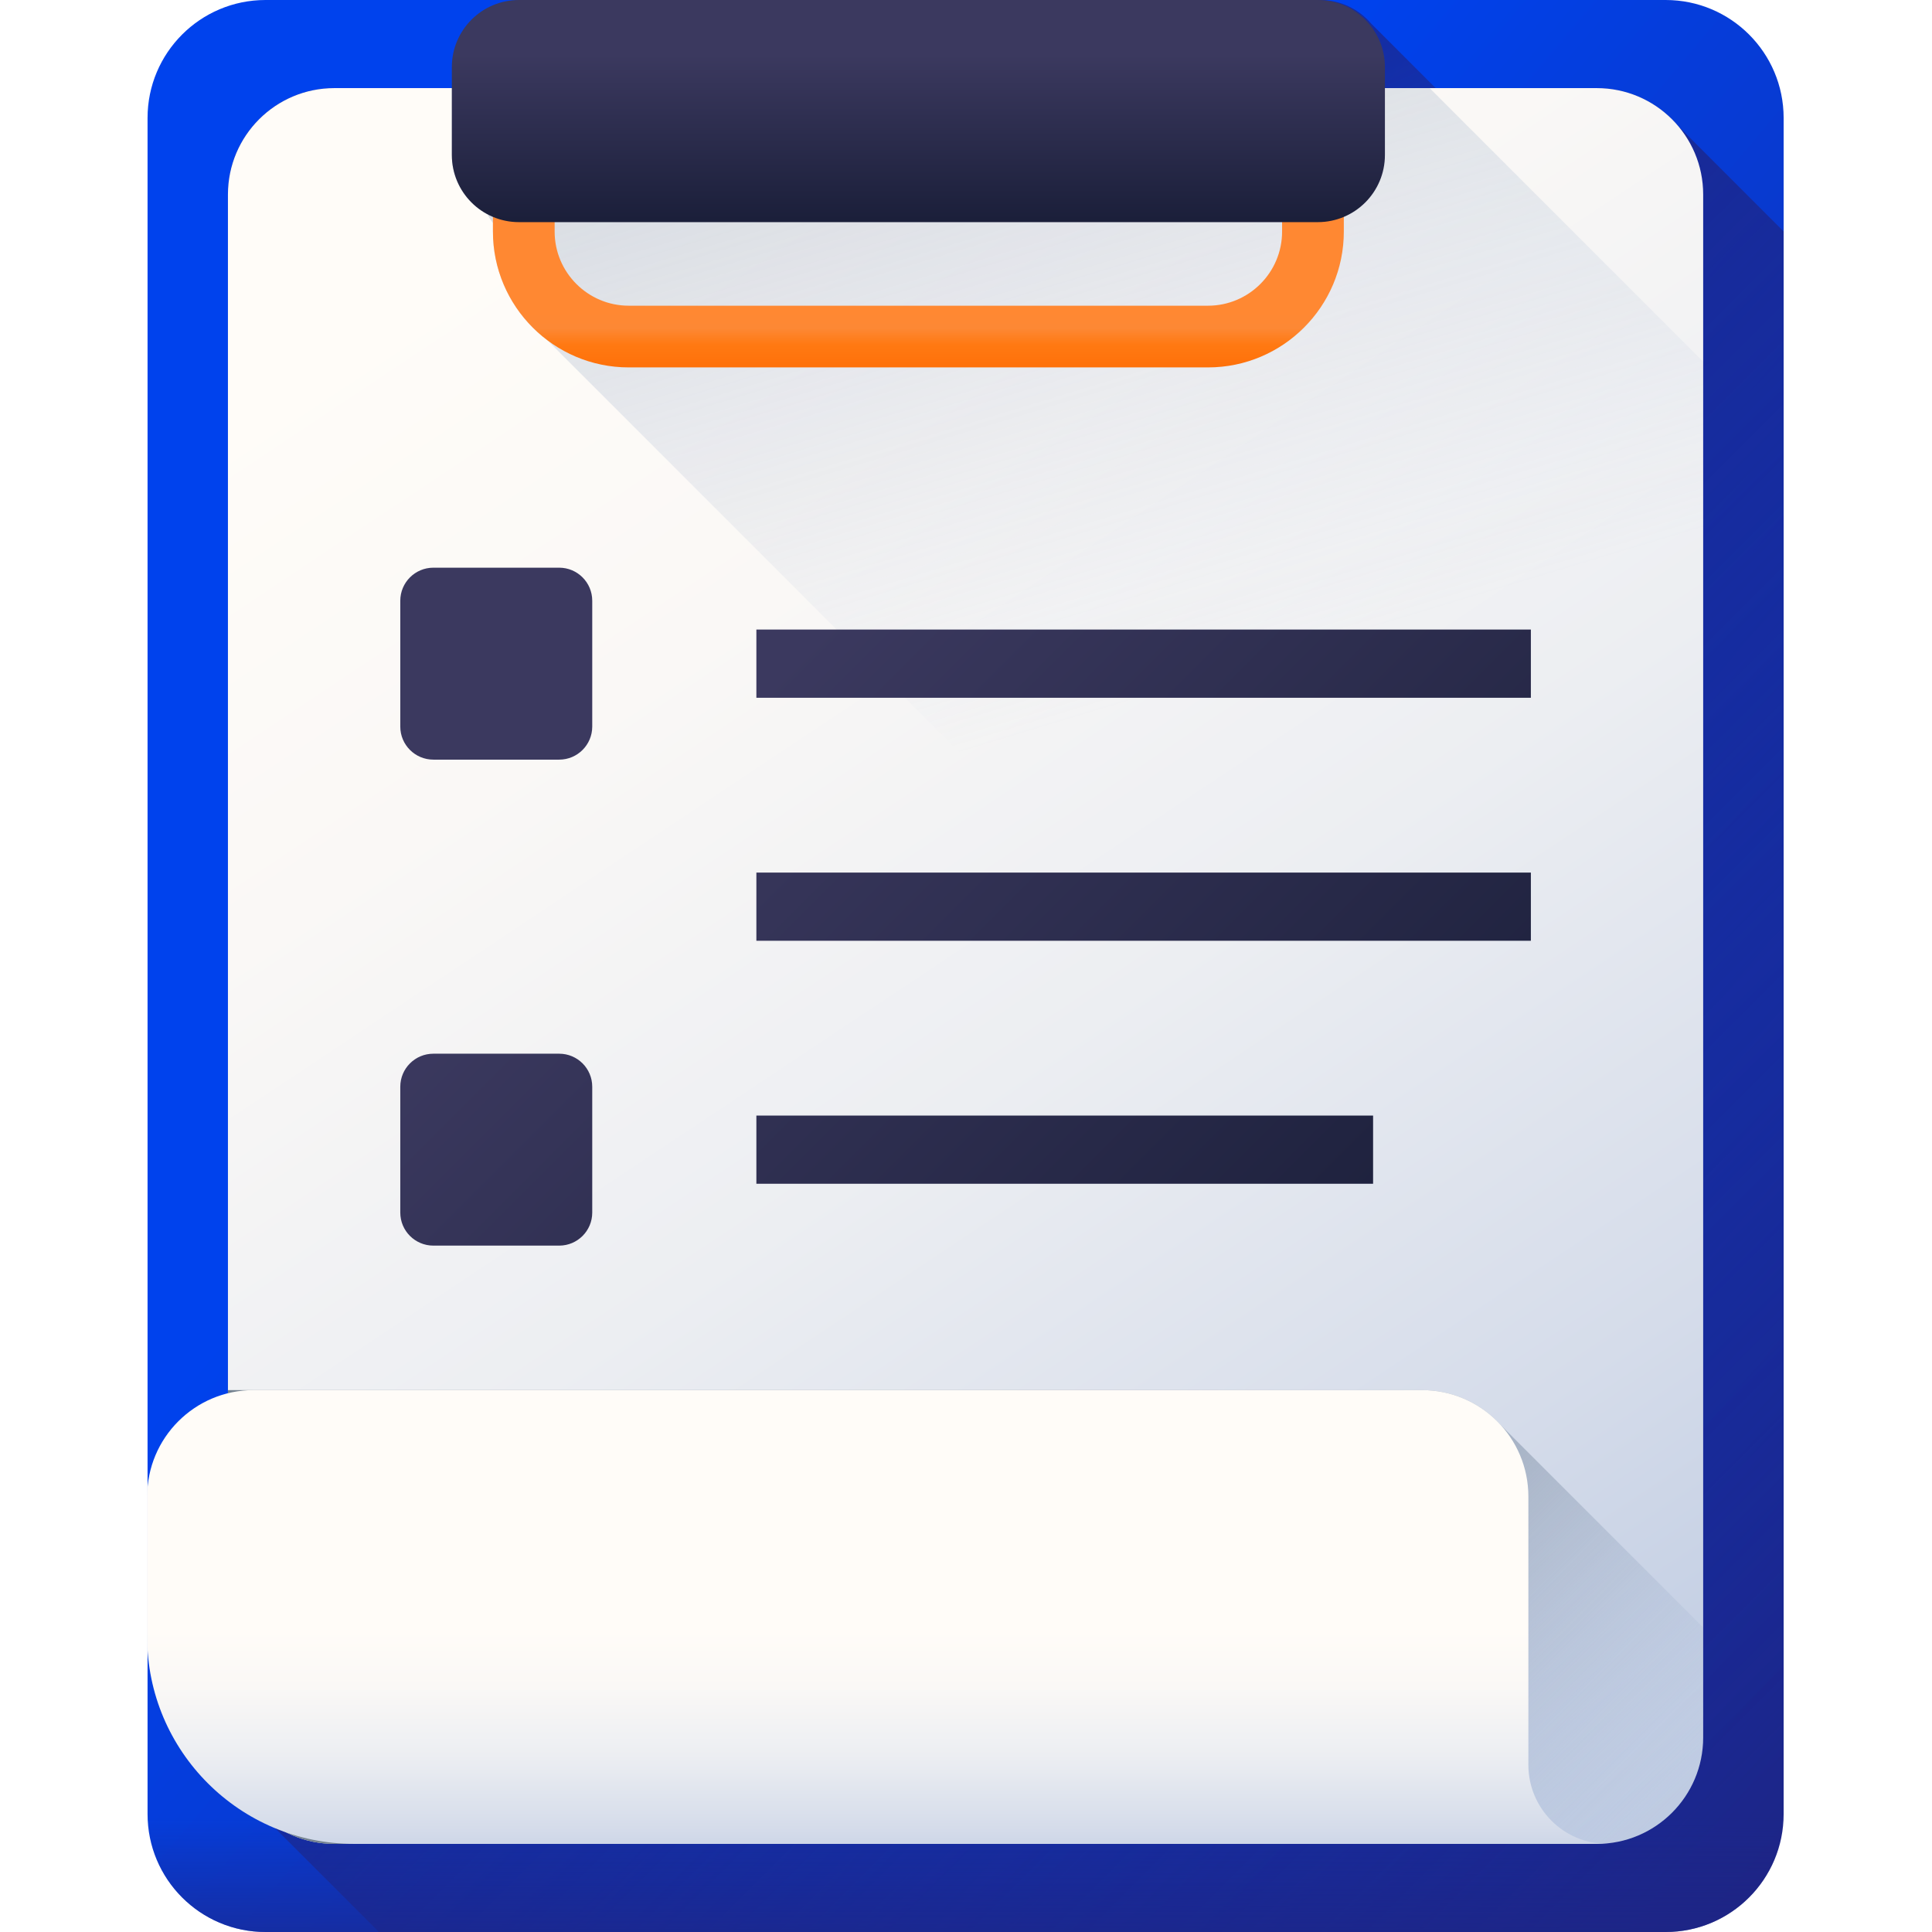 <svg width="48" height="48" viewBox="0 0 48 48" fill="none" xmlns="http://www.w3.org/2000/svg">
<g clip-path="url(#clip0_1584_10813)">
<path d="M41.383 48H6.597C4.978 48 3.666 46.688 3.666 45.069V2.931C3.666 1.312 4.978 0 6.597 0H41.383C43.002 0 44.314 1.312 44.314 2.931V45.069C44.314 46.688 43.002 48 41.383 48Z" fill="url(#paint0_linear_1584_10813)"/>
<path d="M44.313 45.069V5.75L41.692 3.129C41.207 2.554 40.482 2.189 39.671 2.189H8.307C6.847 2.189 5.663 3.372 5.663 4.833V43.167C5.663 43.978 6.029 44.703 6.603 45.189L9.415 48H41.382C43.001 48 44.313 46.688 44.313 45.069Z" fill="url(#paint1_linear_1584_10813)"/>
<path d="M3.666 37.715V45.069C3.666 46.688 4.978 48 6.597 48H41.383C43.002 48 44.314 46.688 44.314 45.069V37.715H3.666Z" fill="url(#paint2_linear_1584_10813)"/>
<path d="M34.07 0.59C33.764 0.229 33.308 0 32.798 0H19.271C18.349 0 17.602 0.747 17.602 1.668V3.851C17.602 4.361 17.832 4.816 18.192 5.123L27.846 14.776C28.152 15.136 28.608 15.366 29.117 15.366H42.645C43.566 15.366 44.313 14.619 44.313 13.697V11.515C44.313 11.005 44.084 10.549 43.724 10.243L34.07 0.59Z" fill="url(#paint3_linear_1584_10813)"/>
<path d="M39.671 45.811H8.307C6.847 45.811 5.663 44.628 5.663 43.167V4.833C5.663 3.372 6.847 2.189 8.307 2.189H39.671C41.131 2.189 42.315 3.372 42.315 4.833V43.167C42.315 44.628 41.131 45.811 39.671 45.811Z" fill="url(#paint4_linear_1584_10813)"/>
<path d="M42.316 8.985L35.519 2.189H11.226V3.851C11.226 4.487 11.582 5.039 12.105 5.32C12.147 5.398 12.194 5.472 12.247 5.541V5.754C12.247 6.858 12.779 7.839 13.601 8.455L42.315 37.17V8.985H42.316Z" fill="url(#paint5_linear_1584_10813)"/>
<path d="M8.307 45.811H39.671C41.131 45.811 42.315 44.628 42.315 43.167V40.434L37.284 35.403C36.8 34.871 36.103 34.537 35.327 34.537H5.663V43.167C5.663 44.628 6.847 45.811 8.307 45.811Z" fill="url(#paint6_linear_1584_10813)"/>
<path d="M35.328 34.537H6.3C4.84 34.537 3.656 35.721 3.656 37.181V40.667C3.656 43.508 5.96 45.811 8.801 45.811H39.935C38.851 45.811 37.972 44.932 37.972 43.848V37.181C37.972 35.721 36.788 34.537 35.328 34.537Z" fill="url(#paint7_linear_1584_10813)"/>
<path d="M30.013 9.128H15.621C13.761 9.128 12.247 7.615 12.247 5.754V4.273H13.78V5.754C13.78 6.769 14.606 7.595 15.621 7.595H30.013C31.028 7.595 31.853 6.769 31.853 5.754V4.273H33.387V5.754C33.387 7.615 31.873 9.128 30.013 9.128Z" fill="url(#paint8_linear_1584_10813)"/>
<path d="M32.74 5.519H12.894C11.972 5.519 11.226 4.772 11.226 3.851V1.668C11.226 0.747 11.972 0 12.894 0H32.74C33.661 0 34.408 0.747 34.408 1.668V3.851C34.408 4.772 33.661 5.519 32.74 5.519Z" fill="url(#paint9_linear_1584_10813)"/>
<path d="M18.792 15.641H38.034V17.336H18.792V15.641Z" fill="url(#paint10_linear_1584_10813)"/>
<path d="M18.792 21.679H38.034V23.373H18.792V21.679Z" fill="url(#paint11_linear_1584_10813)"/>
<path d="M18.792 27.716H34.114V29.41H18.792V27.716Z" fill="url(#paint12_linear_1584_10813)"/>
<path d="M13.893 18.873H10.767C10.313 18.873 9.945 18.505 9.945 18.052V14.925C9.945 14.472 10.313 14.104 10.767 14.104H13.893C14.346 14.104 14.714 14.472 14.714 14.925V18.052C14.714 18.505 14.346 18.873 13.893 18.873Z" fill="url(#paint13_linear_1584_10813)"/>
<path d="M13.893 30.947H10.767C10.313 30.947 9.945 30.58 9.945 30.126V27C9.945 26.546 10.313 26.179 10.767 26.179H13.893C14.346 26.179 14.714 26.546 14.714 27V30.126C14.714 30.58 14.346 30.947 13.893 30.947Z" fill="url(#paint14_linear_1584_10813)"/>
</g>
<defs>
<linearGradient id="paint0_linear_1584_10813" x1="16.564" y1="20.12" x2="46.684" y2="45.626" gradientUnits="userSpaceOnUse">
<stop stop-color="#0042ED"/>
<stop offset="1" stop-color="#1E2483"/>
</linearGradient>
<linearGradient id="paint1_linear_1584_10813" x1="44.014" y1="44.025" x2="15.415" y2="15.426" gradientUnits="userSpaceOnUse">
<stop stop-color="#1E2483" stop-opacity="0"/>
<stop offset="0.015" stop-color="#1E2483" stop-opacity="0.016"/>
<stop offset="0.238" stop-color="#1E2483" stop-opacity="0.239"/>
<stop offset="0.454" stop-color="#1E2483" stop-opacity="0.455"/>
<stop offset="0.658" stop-color="#1E2483" stop-opacity="0.659"/>
<stop offset="0.845" stop-color="#1E2483" stop-opacity="0.843"/>
<stop offset="1" stop-color="#1E2483"/>
</linearGradient>
<linearGradient id="paint2_linear_1584_10813" x1="23.99" y1="45.176" x2="23.99" y2="49.98" gradientUnits="userSpaceOnUse">
<stop stop-color="#1E2483" stop-opacity="0"/>
<stop offset="0.015" stop-color="#1E2483" stop-opacity="0.016"/>
<stop offset="0.238" stop-color="#1E2483" stop-opacity="0.239"/>
<stop offset="0.454" stop-color="#1E2483" stop-opacity="0.455"/>
<stop offset="0.658" stop-color="#1E2483" stop-opacity="0.659"/>
<stop offset="0.845" stop-color="#1E2483" stop-opacity="0.843"/>
<stop offset="1" stop-color="#1E2483"/>
</linearGradient>
<linearGradient id="paint3_linear_1584_10813" x1="33.499" y1="13.268" x2="26.957" y2="-1.11" gradientUnits="userSpaceOnUse">
<stop stop-color="#1E2483" stop-opacity="0"/>
<stop offset="0.015" stop-color="#1E2483" stop-opacity="0.016"/>
<stop offset="0.238" stop-color="#1E2483" stop-opacity="0.239"/>
<stop offset="0.454" stop-color="#1E2483" stop-opacity="0.455"/>
<stop offset="0.658" stop-color="#1E2483" stop-opacity="0.659"/>
<stop offset="0.845" stop-color="#1E2483" stop-opacity="0.843"/>
<stop offset="1" stop-color="#1E2483"/>
</linearGradient>
<linearGradient id="paint4_linear_1584_10813" x1="12" y1="5.978" x2="45.596" y2="56.48" gradientUnits="userSpaceOnUse">
<stop stop-color="#FFFCF8"/>
<stop offset="0.188" stop-color="#FAF8F6"/>
<stop offset="0.404" stop-color="#ECEEF2"/>
<stop offset="0.635" stop-color="#D5DCEA"/>
<stop offset="0.875" stop-color="#B5C4DF"/>
<stop offset="1" stop-color="#A1B5D8"/>
</linearGradient>
<linearGradient id="paint5_linear_1584_10813" x1="29.916" y1="16.933" x2="15.941" y2="-29.229" gradientUnits="userSpaceOnUse">
<stop stop-color="#A1B5D8" stop-opacity="0"/>
<stop offset="0.034" stop-color="#9FB3D5" stop-opacity="0.035"/>
<stop offset="0.452" stop-color="#8898AF" stop-opacity="0.451"/>
<stop offset="0.788" stop-color="#798898" stop-opacity="0.788"/>
<stop offset="1" stop-color="#748290"/>
</linearGradient>
<linearGradient id="paint6_linear_1584_10813" x1="33.981" y1="52.338" x2="22.174" y2="40.531" gradientUnits="userSpaceOnUse">
<stop stop-color="#A1B5D8" stop-opacity="0"/>
<stop offset="0.034" stop-color="#9FB3D5" stop-opacity="0.035"/>
<stop offset="0.452" stop-color="#8898AF" stop-opacity="0.451"/>
<stop offset="0.788" stop-color="#798898" stop-opacity="0.788"/>
<stop offset="1" stop-color="#748290"/>
</linearGradient>
<linearGradient id="paint7_linear_1584_10813" x1="21.796" y1="40.474" x2="21.796" y2="48.246" gradientUnits="userSpaceOnUse">
<stop stop-color="#FFFCF8"/>
<stop offset="0.188" stop-color="#FAF8F6"/>
<stop offset="0.404" stop-color="#ECEEF2"/>
<stop offset="0.635" stop-color="#D5DCEA"/>
<stop offset="0.875" stop-color="#B5C4DF"/>
<stop offset="1" stop-color="#A1B5D8"/>
</linearGradient>
<linearGradient id="paint8_linear_1584_10813" x1="22.817" y1="7.697" x2="22.817" y2="9.691" gradientUnits="userSpaceOnUse">
<stop stop-color="#FF8832"/>
<stop offset="0.23" stop-color="#FD8834"/>
<stop offset="0.436" stop-color="#FF7912"/>
<stop offset="0.634" stop-color="#FF730C"/>
<stop offset="0.825" stop-color="#FB6D06"/>
<stop offset="1" stop-color="#F56700"/>
</linearGradient>
<linearGradient id="paint9_linear_1584_10813" x1="22.817" y1="1.36" x2="22.817" y2="6.468" gradientUnits="userSpaceOnUse">
<stop stop-color="#3B395F"/>
<stop offset="0.802" stop-color="#1B1F3A"/>
<stop offset="1" stop-color="#131830"/>
</linearGradient>
<linearGradient id="paint10_linear_1584_10813" x1="23.959" y1="12.034" x2="43.547" y2="31.622" gradientUnits="userSpaceOnUse">
<stop stop-color="#3B395F"/>
<stop offset="0.802" stop-color="#1B1F3A"/>
<stop offset="1" stop-color="#131830"/>
</linearGradient>
<linearGradient id="paint11_linear_1584_10813" x1="20.94" y1="15.053" x2="40.528" y2="34.641" gradientUnits="userSpaceOnUse">
<stop stop-color="#3B395F"/>
<stop offset="0.802" stop-color="#1B1F3A"/>
<stop offset="1" stop-color="#131830"/>
</linearGradient>
<linearGradient id="paint12_linear_1584_10813" x1="16.941" y1="19.051" x2="36.53" y2="38.64" gradientUnits="userSpaceOnUse">
<stop stop-color="#3B395F"/>
<stop offset="0.802" stop-color="#1B1F3A"/>
<stop offset="1" stop-color="#131830"/>
</linearGradient>
<linearGradient id="paint13_linear_1584_10813" x1="15.917" y1="20.076" x2="35.506" y2="39.664" gradientUnits="userSpaceOnUse">
<stop stop-color="#3B395F"/>
<stop offset="0.802" stop-color="#1B1F3A"/>
<stop offset="1" stop-color="#131830"/>
</linearGradient>
<linearGradient id="paint14_linear_1584_10813" x1="9.88" y1="26.113" x2="29.468" y2="45.702" gradientUnits="userSpaceOnUse">
<stop stop-color="#3B395F"/>
<stop offset="0.802" stop-color="#1B1F3A"/>
<stop offset="1" stop-color="#131830"/>
</linearGradient>
<clipPath id="clip0_1584_10813">
<rect width="48" height="48" fill="white"/>
</clipPath>
</defs>
</svg>
